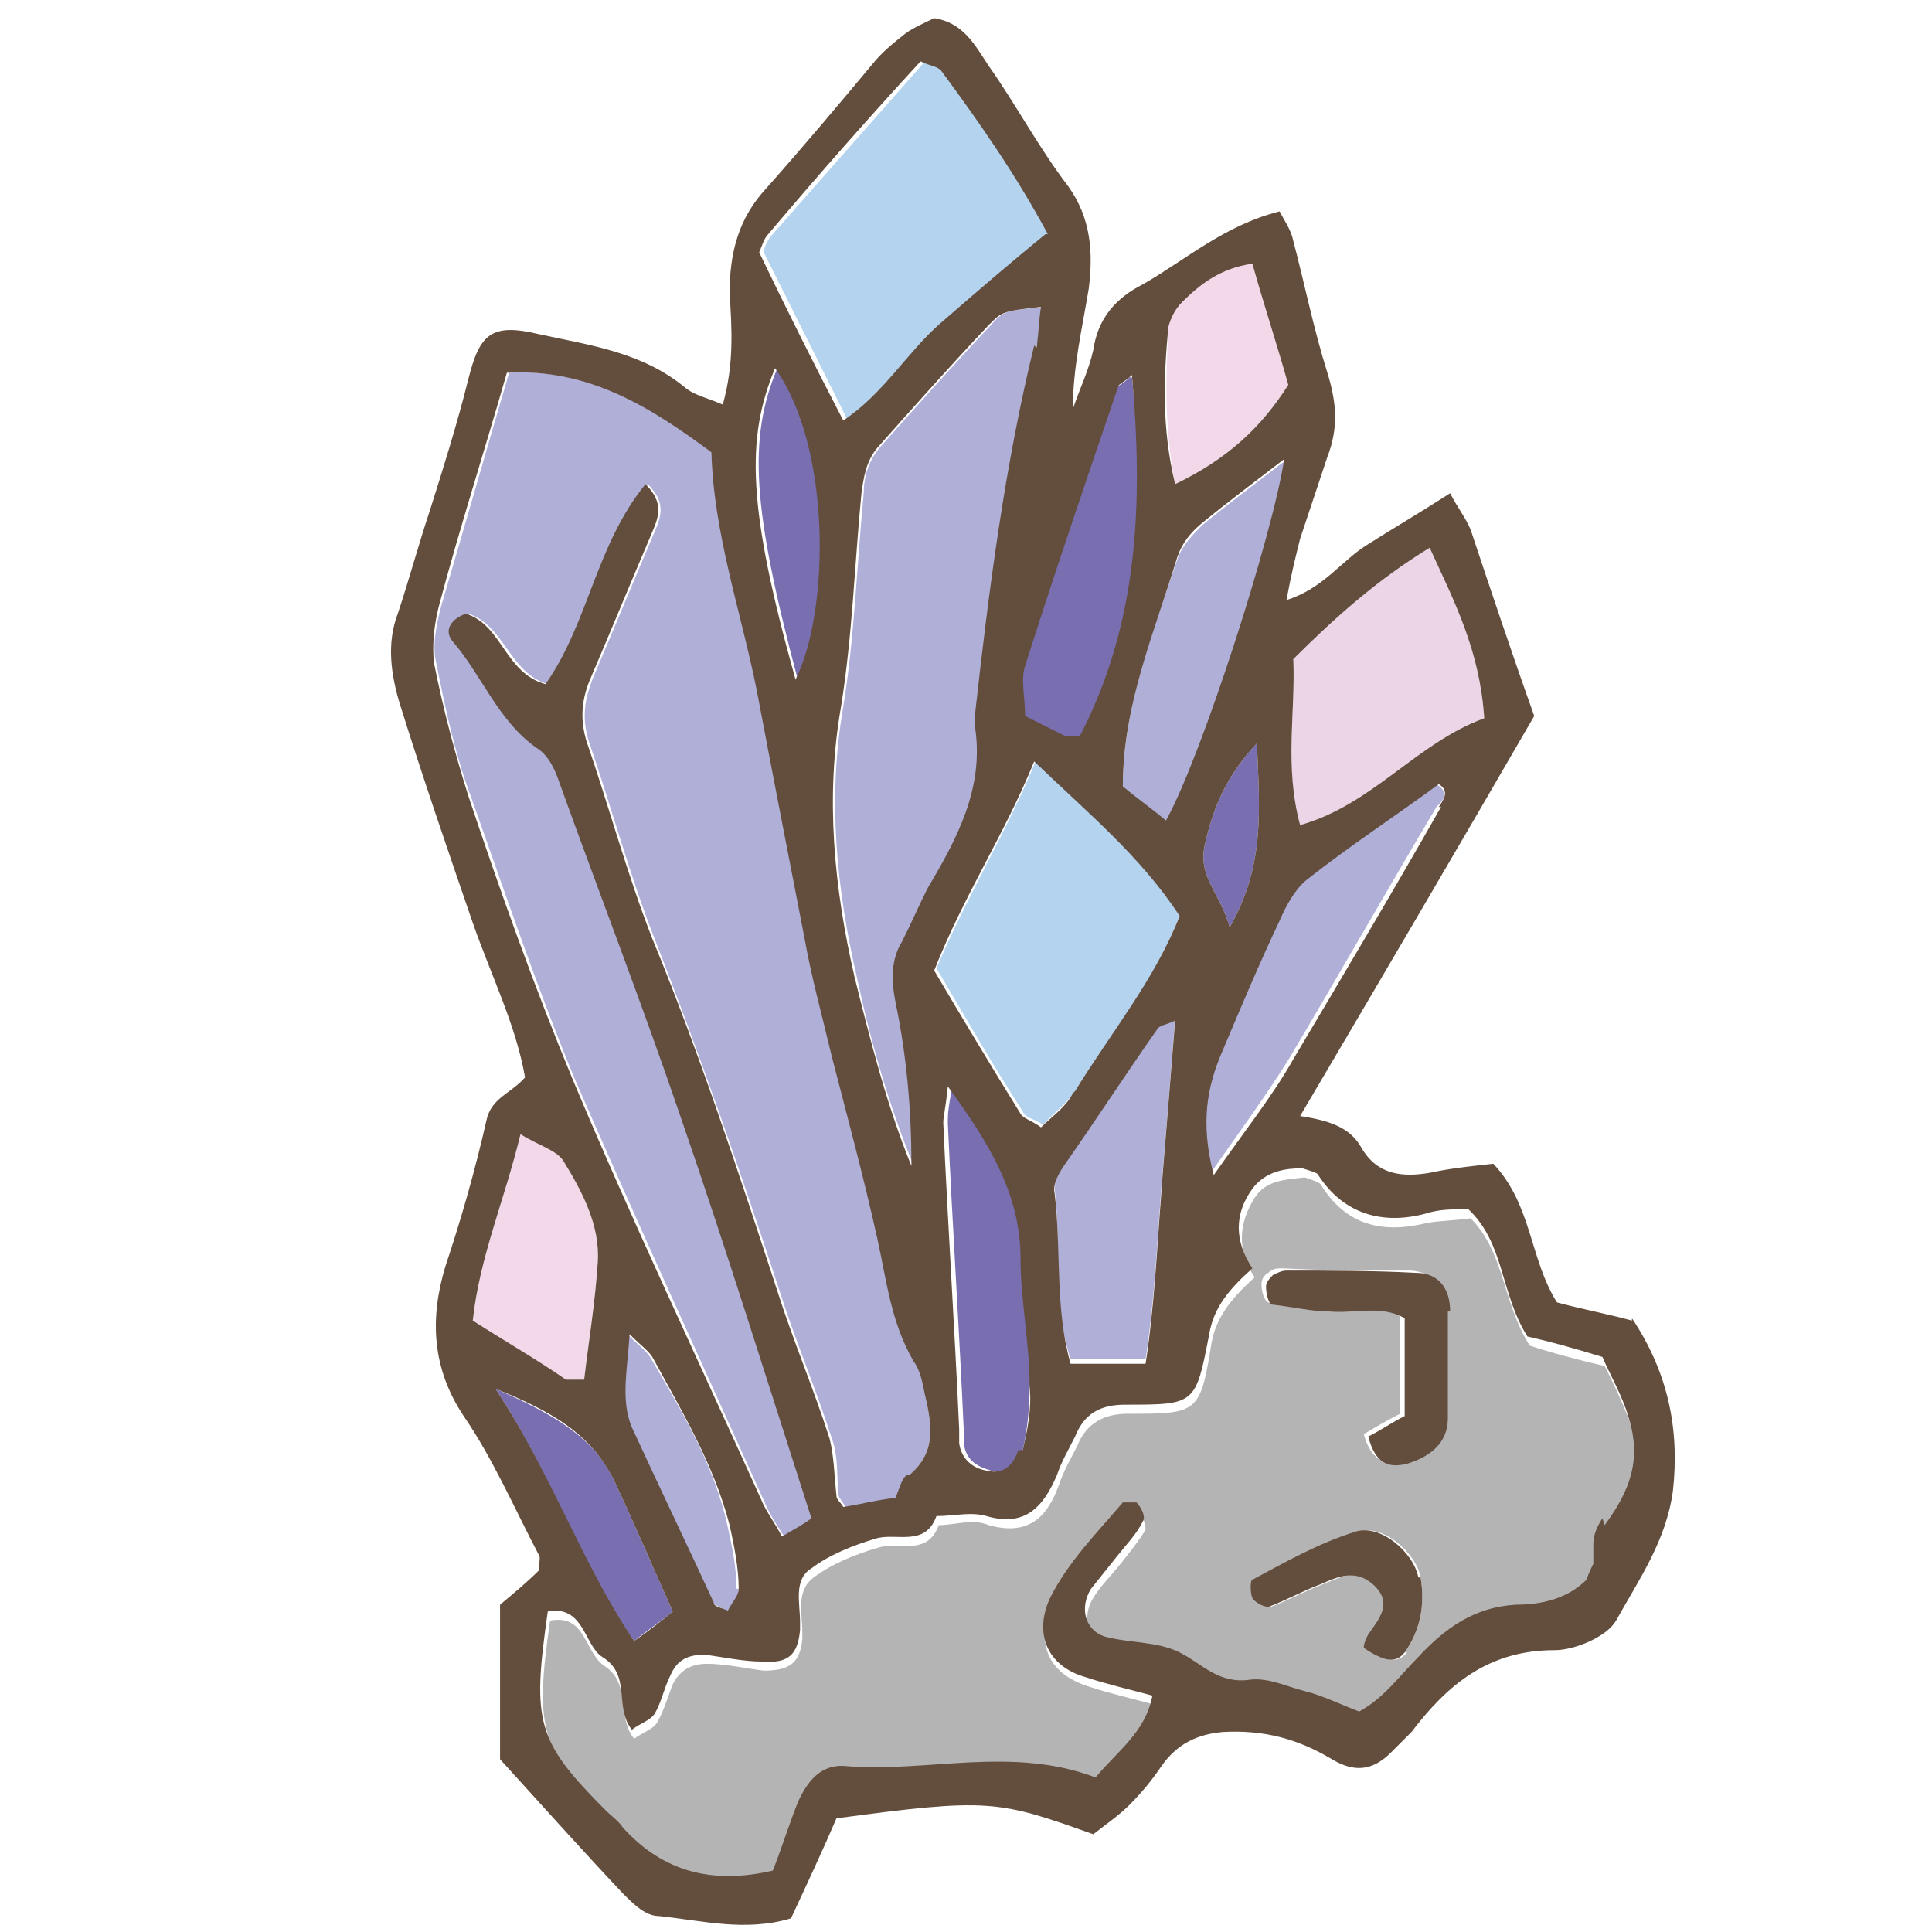 <?xml version="1.0" encoding="UTF-8"?>
<svg id="_レイヤー_1" data-name="レイヤー_1" xmlns="http://www.w3.org/2000/svg" version="1.1" viewBox="0 0 85 85">
  <!-- Generator: Adobe Illustrator 29.5.1, SVG Export Plug-In . SVG Version: 2.1.0 Build 141)  -->
  <defs>
    <style>
      .st0 {
        fill: #f2d8e8;
      }

      .st1 {
        fill: #afafd7;
      }

      .st2 {
        fill: #ecd5e7;
      }

      .st3 {
        fill: #634d3d;
      }

      .st4 {
        fill: #b5b4b5;
      }

      .st5 {
        fill: #796eb0;
      }

      .st6 {
        fill: #b4d3ef;
      }
    </style>
  </defs>
  <path class="st4" d="M71.5,62c.8,1.9.5,3.3-.9,5.2-.2.3-.3.7-.4,1.1,0,.3,0,.6,0,.9,0,.2-.1.4-.3.7-.8.7-2,1-3.1,1.1-1.8,0-3.2,1-4.3,2.3-.8.8-1.5,1.8-2.6,2.4-.8-.3-1.6-.6-2.4-.9-.8-.2-1.7-.6-2.4-.5-1.4.2-2.1-.7-3.1-1.2-1-.5-2.3-.4-3.3-.7-.9-.3-1.1-1.3-.6-2.1.3-.5.8-1,1.2-1.5.4-.5.8-1,1.1-1.5,0-.2-.1-.6-.3-.8,0,0-.5,0-.6,0-1.1,1.4-2.4,2.7-3.2,4.2-.7,1.5-.3,2.9,1.6,3.5.9.3,1.8.5,2.9.8-.3,1.6-1.5,2.4-2.5,3.6-3.6-1.5-7.3-.3-11-.5-1.1,0-1.7.7-2.1,1.6-.4.9-.7,2-1.1,3-2.6.6-4.8,0-6.6-1.9-.2-.2-.4-.4-.7-.7-3-3.2-3.3-3.9-2.6-8.8,1.6-.3,1.5,1.4,2.4,2,1.2.8.5,2.2,1.3,3.2.4-.3.8-.4,1-.7.3-.5.5-1.2.7-1.7.3-.6.8-.9,1.5-.9.8,0,1.7.2,2.5.3,1.1,0,1.6-.3,1.7-1.4,0-.1,0-.2,0-.3,0-.8-.3-1.8.5-2.4.8-.6,1.8-1,2.8-1.3.9-.3,2.2.4,2.7-1,.7,0,1.5-.3,2.2,0,1.8.5,2.6-.4,3.1-1.8.2-.6.5-1.1.8-1.7.4-1,1.2-1.4,2.2-1.4,3.1,0,3.2,0,3.7-3.1.2-1.2,1-2.1,1.9-2.9-.8-1.2-.7-2.4,0-3.5.5-.8,1.4-.8,2.2-.9.3.1.6.2.7.3,1.1,1.8,2.7,2.2,4.7,1.7.6-.1,1.2-.1,1.9-.2,1.5,1.5,1.4,3.7,2.6,5.6.9.3,2,.6,3.3.9.3.6.7,1.4,1,2.2ZM63.6,62.3c.1-1.6,0-3.1,0-4.7,0-1-.5-1.6-1.5-1.7-1.9,0-3.8,0-5.7-.1-.2,0-.4,0-.6.2-.2.1-.3.3-.3.5,0,.3.1.7.3.8.8.2,1.6.3,2.5.3,1.1,0,2.3-.4,3.3.3v4.3c-.6.3-1.1.6-1.6.9.3,1.1.9,1.4,1.7,1.2,1-.3,1.7-.9,1.8-2ZM61.8,72.7c.7-1,.9-2.1.7-3.3-.2-1.1-1.7-2.4-2.8-2-1.6.5-3,1.4-4.5,2.1-.1,0-.1.6,0,.8.1.2.6.5.7.4.8-.3,1.5-.7,2.3-1,.8-.3,1.6-.8,2.3,0,.8.8.2,1.5-.2,2.2-.1.2-.2.4-.2.6.9.6,1.4.7,1.8.2Z"/>
  <path class="st0" d="M24.8,51.1c.8,1.3,1.6,2.8,1.5,4.4-.1,1.7-.4,3.5-.6,5.2-.4,0-.6,0-.8,0-1.3-.8-2.7-1.7-4.1-2.6.3-2.8,1.4-5.3,2.1-8.2.8.4,1.6.7,1.9,1.2Z"/>
  <path class="st1" d="M32.5,69.9c0,.3-.3.7-.5,1-.3-.2-.6-.3-.7-.4-1.2-2.6-2.5-5.1-3.6-7.7-.5-1.2-.2-2.5-.1-4.1.5.5.8.7,1,1,1.4,2.4,2.8,4.7,3.4,7.4.2.9.4,1.8.4,2.8Z"/>
  <path class="st5" d="M55.3,32.7c.1,2.8.4,5.3-1.2,8.1-.4-1.5-1.4-2.2-1.1-3.6.4-1.8,1-3.1,2.3-4.5Z"/>
  <path class="st5" d="M29.6,70.9c-.6.5-1.1.8-1.7,1.3-2.4-3.4-3.6-7.3-6.1-11.1,2.5,1.1,4.3,2.1,5.2,4,.9,1.9,1.7,3.8,2.6,5.8Z"/>
  <path class="st5" d="M34.2,16.2c2.4,3.5,2.3,10.7.9,13.7-2-7.5-2.2-10.6-.9-13.7Z"/>
  <path class="st5" d="M45.3,61c0,.9-.1,1.9-.3,2.8-.2.6-.6,1.1-1.4.9-.7-.2-1.1-.5-1.2-1.2,0-.2,0-.4,0-.6-.2-4.5-.5-9-.7-13.5,0-.3,0-.6.2-1.6,1.9,2.7,3.1,4.9,3.2,7.6,0,1.9.4,3.8.4,5.6Z"/>
  <path class="st5" d="M49.8,16.6c.6,5.6.3,10.9-2.3,15.9-.3,0-.5,0-.7,0-.6-.3-1.1-.6-1.8-.9,0-.7-.2-1.5,0-2.2,1.3-4.1,2.7-8.2,4.1-12.3,0-.1.3-.2.6-.5Z"/>
  <path class="st1" d="M56.5,20.3c-.4,3.3-3.6,13-5.2,15.9-.7-.5-1.3-1-1.9-1.5,0-3.6,1.3-6.8,2.4-10.1.2-.6.7-1.1,1.1-1.5,1.1-.9,2.3-1.8,3.6-2.8Z"/>
  <path class="st2" d="M62.9,24.1c1.1,2.3,2.2,4.5,2.4,7.5-3,1.1-4.9,3.8-8.1,4.7-.7-2.5-.2-4.9-.3-7.3,1.8-1.8,3.7-3.5,6-4.9Z"/>
  <path class="st0" d="M55.1,11.5c.6,1.8,1.1,3.6,1.6,5.4-1.2,1.9-2.7,3.3-5,4.4-.5-2.6-.4-4.8-.3-6.9,0-.4.3-.8.6-1.1.8-.8,1.7-1.6,3.1-1.7Z"/>
  <path class="st6" d="M51.9,40.3c-1.1,2.8-3,5.2-4.6,7.7-.4.6-1,1-1.4,1.5-.4-.3-.8-.3-.9-.6-1.3-2-2.5-4.1-3.8-6.3,1.4-3.3,3.1-6,4.4-9.2,2.4,2.3,4.7,4.2,6.4,6.8Z"/>
  <path class="st1" d="M40.7,61.4c.3,1.3.5,2.5-.7,3.5-.2.2-.3.6-.5,1-.9.2-1.6.3-2.3.4-.1-.2-.3-.4-.3-.5-.1-.8,0-1.7-.3-2.5-.7-2.2-1.6-4.3-2.3-6.5-1.7-5.2-3.5-10.4-5.5-15.5-1.1-2.8-1.9-5.8-2.9-8.7-.3-1-.2-1.8.2-2.8.9-2.1,1.8-4.3,2.7-6.4.3-.7.5-1.3-.3-2.1-2.2,2.6-2.5,6.1-4.4,8.8-1.7-.5-1.9-2.6-3.5-3.1-.6.2-1,.7-.6,1.2,1.3,1.5,2,3.4,3.7,4.7.5.3.7,1,1,1.5,1.8,4.9,3.7,9.9,5.4,14.9,2,5.8,3.8,11.6,5.7,17.5-.4.3-.8.5-1.3.8-.4-.6-.7-1.1-.9-1.6-2.8-6.2-5.6-12.3-8.3-18.5-1.7-4.1-3.1-8.3-4.6-12.5-.7-1.9-1.1-3.8-1.5-5.8-.2-.8,0-1.7.2-2.5,1-3.4,2-6.9,3-10.3,3.6-.2,6.3,1.5,9,3.5.1,3.6,1.3,7,2,10.5.7,3.6,1.4,7.2,2.1,10.9.4,1.8.8,3.5,1.2,5.2.7,2.7,1.4,5.3,2,8,.4,1.8.6,3.7,1.6,5.4.3.4.4,1,.5,1.5Z"/>
  <path class="st1" d="M45.8,13.4c0,.6,0,1.3-.2,1.8-1.3,5.3-2,10.8-2.6,16.2,0,.2,0,.4,0,.6.4,2.7-.8,4.9-2.1,7.1-.4.7-.8,1.5-1.1,2.3-.4.9-.5,1.7-.3,2.7.5,2.4.6,4.8.7,7.2-1.1-2.7-1.9-5.5-2.5-8.3-.9-3.9-1.3-7.9-.6-11.9.5-3.1.6-6.3.9-9.4,0-.7.2-1.4.7-2,1.6-1.8,3.2-3.6,4.9-5.4.6-.7.7-.6,2.3-.8Z"/>
  <path class="st1" d="M51.7,44.8c-.2,2.6-.4,5-.6,7.4-.2,2.5-.3,5-.7,7.6h-3.3c-.8-2.5-.4-5-.7-7.5,0-.4.2-.8.4-1.2,1.3-2,2.7-4,4.1-6,0-.1.3-.2.8-.4Z"/>
  <path class="st1" d="M63.2,34.5c.6.4.3.7,0,1-2.2,3.7-4.3,7.4-6.5,11.1-1,1.6-2.1,3.1-3.5,5.1-.5-2.3-.2-3.9.4-5.5.8-1.9,1.6-3.9,2.5-5.7.3-.6.7-1.3,1.2-1.8,1.9-1.5,3.9-2.8,5.8-4.2Z"/>
  <path class="st6" d="M41.5,3.1c1.7,2.3,3.3,4.6,4.7,7.2-1.6,1.3-3.1,2.6-4.6,3.9-1.5,1.3-2.4,3.1-4.3,4.3-1.3-2.6-2.5-5-3.7-7.4,0-.2.2-.6.4-.8,2.2-2.5,4.4-5,6.7-7.6.3.1.7.2.9.4Z"/>
  <path class="st3" d="M71.8,58c1.6,2.4,2.1,4.9,1.8,7.6-.3,2.2-1.5,3.9-2.5,5.7-.4.7-1.8,1.3-2.7,1.3-2.9,0-4.7,1.5-6.3,3.6-.3.3-.6.6-.9.9-.8.8-1.6.9-2.6.3-1.5-.9-3-1.3-4.8-1.2-1.1.1-2,.5-2.7,1.5-.4.6-.9,1.2-1.4,1.7-.5.5-1.1.9-1.6,1.3-4.2-1.5-4.6-1.6-11.3-.7-.6,1.4-1.3,2.9-2,4.4-2,.6-3.9.1-5.8-.1-.6,0-1.1-.5-1.6-1-1.7-1.8-3.4-3.7-5.4-5.9v-6.8c.6-.5,1.2-1,1.7-1.5,0-.3.1-.6,0-.7-1.1-2.1-2-4.2-3.3-6.1-1.4-2.1-1.5-4.3-.8-6.6.7-2.1,1.3-4.2,1.8-6.4.2-1,1.1-1.2,1.7-1.9-.4-2.3-1.5-4.5-2.3-6.8-1.1-3.2-2.2-6.4-3.2-9.6-.4-1.3-.6-2.7-.1-4,.5-1.5.9-3,1.4-4.5.6-1.9,1.2-3.8,1.7-5.8.5-2,1-2.5,3.1-2,2.3.5,4.6.8,6.5,2.4.4.3.9.4,1.6.7.5-1.8.4-3.3.3-4.9,0-1.8.4-3.3,1.6-4.6,1.6-1.8,3.2-3.7,4.7-5.5.4-.5.9-.9,1.4-1.3.4-.3.9-.5,1.3-.7,1.3.2,1.8,1.2,2.4,2.1,1.2,1.7,2.2,3.6,3.5,5.3,1,1.4,1.1,2.9.9,4.5-.3,1.8-.7,3.5-.7,5.3.3-.9.7-1.7.9-2.6.2-1.4,1-2.3,2.2-2.9,1.9-1.1,3.6-2.6,6-3.2.2.4.5.8.6,1.3.5,1.9.9,3.9,1.5,5.8.4,1.3.5,2.4,0,3.7-.4,1.2-.8,2.4-1.2,3.6-.2.8-.4,1.6-.6,2.7,1.6-.5,2.4-1.7,3.5-2.4,1.1-.7,2.3-1.4,3.7-2.3.3.6.7,1.1.9,1.6.9,2.7,1.8,5.4,2.8,8.2-3.3,5.7-6.7,11.5-10.3,17.6,1.3.2,2.2.5,2.7,1.4.7,1.2,1.8,1.3,3,1.1.9-.2,1.9-.3,2.8-.4,1.7,1.8,1.6,4.2,2.8,6.1,1.1.3,2.2.5,3.3.8ZM70.6,67.1c1.4-1.9,1.6-3.3.9-5.2-.3-.8-.7-1.5-1-2.2-1.3-.4-2.4-.7-3.3-.9-1.2-1.9-1-4.1-2.6-5.6-.7,0-1.3,0-1.9.2-1.9.5-3.6,0-4.7-1.7,0-.1-.4-.2-.7-.3-.7,0-1.6.1-2.2.9-.8,1.1-.8,2.3,0,3.5-1,.9-1.7,1.7-1.9,2.9-.6,3.1-.6,3.1-3.7,3.1-1.1,0-1.8.4-2.2,1.4-.3.6-.6,1.1-.8,1.7-.6,1.4-1.4,2.3-3.1,1.8-.7-.2-1.4,0-2.2,0-.5,1.4-1.8.7-2.7,1-1,.3-2,.7-2.8,1.3-.8.5-.5,1.5-.5,2.4,0,.1,0,.2,0,.3-.1,1.1-.5,1.5-1.7,1.4-.8,0-1.7-.2-2.5-.3-.7,0-1.2.2-1.5.9-.3.6-.4,1.2-.7,1.7-.2.3-.6.4-1,.7-.8-1,0-2.4-1.3-3.2-.8-.5-.8-2.3-2.4-2-.7,4.9-.5,5.7,2.6,8.8.2.2.5.4.7.7,1.8,2,4,2.5,6.6,1.9.4-1,.7-2,1.1-3,.4-.9,1-1.7,2.1-1.6,3.6.3,7.3-.9,11,.5,1-1.2,2.2-2,2.5-3.6-1.1-.3-2-.5-2.9-.8-1.8-.5-2.3-2-1.6-3.5.8-1.6,2.1-2.9,3.2-4.2,0,0,.5,0,.6,0,.2.2.4.6.3.8-.3.6-.7,1-1.1,1.5-.4.5-.8,1-1.2,1.5-.5.8-.3,1.8.6,2.1,1.1.3,2.3.2,3.3.7,1,.5,1.7,1.4,3.1,1.2.8-.1,1.6.3,2.4.5.8.2,1.6.6,2.4.9,1.1-.6,1.8-1.6,2.6-2.4,1.2-1.3,2.5-2.2,4.3-2.3,1.2,0,2.3-.3,3.1-1.1.1-.3.2-.5.3-.7,0-.3,0-.6,0-.9,0-.4.2-.8.4-1.1ZM65.3,31.6c-.2-3-1.3-5.1-2.4-7.5-2.3,1.4-4.2,3.1-6,4.9.1,2.4-.4,4.7.3,7.3,3.2-.9,5.1-3.6,8.1-4.7ZM63.3,35.5c.2-.3.5-.7,0-1-1.9,1.4-3.9,2.7-5.8,4.2-.5.4-.9,1.1-1.2,1.8-.9,1.9-1.7,3.8-2.5,5.7-.7,1.6-1,3.2-.4,5.5,1.4-2,2.6-3.5,3.5-5.1,2.2-3.7,4.4-7.4,6.5-11.1ZM56.7,17c-.5-1.8-1.1-3.6-1.6-5.4-1.4.2-2.3.9-3.1,1.7-.3.3-.5.7-.6,1.1-.2,2.2-.3,4.4.3,6.9,2.3-1.1,3.8-2.5,5-4.4ZM54.1,40.8c1.6-2.8,1.3-5.3,1.2-8.1-1.3,1.4-1.9,2.7-2.3,4.5-.3,1.4.7,2.1,1.1,3.6ZM51.3,36.1c1.6-2.9,4.7-12.6,5.2-15.9-1.3,1-2.5,1.9-3.6,2.8-.5.4-.9.9-1.1,1.5-1,3.3-2.4,6.5-2.4,10.1.6.5,1.3,1,1.9,1.5ZM51.1,52.3c.2-2.4.4-4.9.6-7.4-.4.2-.7.2-.8.4-1.4,2-2.7,4-4.1,6-.2.3-.5.8-.4,1.2.3,2.5,0,5,.7,7.5h3.3c.4-2.6.5-5.1.7-7.6ZM47.3,48c1.6-2.6,3.5-4.9,4.6-7.7-1.7-2.6-4-4.5-6.4-6.8-1.3,3.2-3.1,5.9-4.4,9.2,1.3,2.2,2.5,4.2,3.8,6.3.1.2.5.3.9.6.5-.5,1.1-.9,1.4-1.5ZM47.5,32.4c2.6-5,2.8-10.3,2.3-15.9-.3.3-.6.4-.6.5-1.4,4.1-2.8,8.2-4.1,12.3-.2.6,0,1.4,0,2.2.6.3,1.2.6,1.8.9.2,0,.4,0,.7,0ZM45.6,15.3c.1-.6.1-1.2.2-1.8-1.7.2-1.7.2-2.3.8-1.7,1.8-3.3,3.6-4.9,5.4-.5.6-.6,1.3-.7,2-.3,3.1-.4,6.3-.9,9.4-.7,4-.3,8,.6,11.9.7,2.8,1.4,5.6,2.5,8.3,0-2.4-.2-4.8-.7-7.2-.2-1-.2-1.9.3-2.7.4-.8.7-1.5,1.1-2.3,1.3-2.2,2.5-4.4,2.1-7.1,0-.2,0-.4,0-.6.6-5.4,1.3-10.9,2.6-16.2ZM45,63.8c.2-.9.4-1.8.3-2.8,0-1.9-.4-3.8-.4-5.6,0-2.8-1.3-5-3.2-7.6-.1,1-.2,1.3-.2,1.6.2,4.5.5,9,.7,13.5,0,.2,0,.4,0,.6.1.7.6,1.1,1.2,1.2.8.2,1.2-.3,1.4-.9ZM46.1,10.3c-1.4-2.6-3-4.9-4.7-7.2-.2-.2-.5-.2-.9-.4-2.3,2.5-4.5,5-6.7,7.6-.2.2-.3.6-.4.8,1.2,2.5,2.4,4.9,3.7,7.4,1.8-1.2,2.8-3,4.3-4.3,1.5-1.3,3-2.6,4.6-3.9ZM40,64.9c1.2-1,1-2.2.7-3.5-.1-.5-.2-1.1-.5-1.5-1-1.7-1.2-3.6-1.6-5.4-.6-2.7-1.3-5.3-2-8-.4-1.7-.9-3.5-1.2-5.2-.7-3.6-1.4-7.2-2.1-10.9-.7-3.5-1.9-6.9-2-10.5-2.7-2-5.4-3.7-9-3.5-1,3.5-2.1,6.9-3,10.3-.2.8-.3,1.7-.2,2.5.4,2,.9,3.9,1.5,5.8,1.4,4.2,2.9,8.4,4.6,12.5,2.6,6.2,5.5,12.3,8.3,18.5.2.5.6,1,.9,1.6.5-.3.9-.5,1.3-.8-1.9-5.9-3.7-11.7-5.7-17.5-1.7-5-3.6-9.9-5.4-14.9-.2-.6-.5-1.2-1-1.5-1.7-1.2-2.4-3.2-3.7-4.7-.4-.5,0-1,.6-1.2,1.6.5,1.7,2.6,3.5,3.1,1.9-2.7,2.2-6.1,4.4-8.8.8.8.6,1.4.3,2.1-.9,2.1-1.8,4.3-2.7,6.4-.4.9-.5,1.8-.2,2.8,1,2.9,1.8,5.9,2.9,8.7,2.1,5.1,3.8,10.3,5.5,15.5.7,2.2,1.6,4.3,2.3,6.5.2.8.2,1.6.3,2.5,0,.2.2.3.3.5.7-.1,1.4-.3,2.3-.4.2-.5.3-.9.5-1ZM35,29.9c1.5-3,1.6-10.2-.9-13.7-1.3,3.1-1.2,6.2.9,13.7ZM32,70.9c.2-.4.5-.7.5-1,0-.9-.2-1.9-.4-2.8-.7-2.7-2.1-5-3.4-7.4-.2-.3-.5-.5-1-1-.1,1.6-.4,2.9.1,4.1,1.2,2.6,2.4,5.1,3.6,7.7,0,.2.3.2.7.4ZM27.9,72.2c.7-.5,1.1-.8,1.7-1.3-.9-2-1.7-3.9-2.6-5.8-1-2-2.7-3-5.2-4,2.5,3.8,3.8,7.7,6.1,11.1ZM26.3,55.5c.1-1.6-.7-3.1-1.5-4.4-.3-.5-1.1-.7-1.9-1.2-.7,2.9-1.8,5.4-2.1,8.2,1.4.9,2.8,1.7,4.1,2.6.2,0,.4,0,.8,0,.2-1.7.5-3.5.6-5.2Z"/>
  <path class="st3" d="M63.7,57.7c0,1.6,0,3.1,0,4.7,0,1.1-.8,1.7-1.8,2-.8.2-1.4,0-1.7-1.2.6-.3,1-.6,1.6-.9v-4.3c-1-.6-2.2-.2-3.3-.3-.8,0-1.6-.2-2.5-.3-.2,0-.3-.5-.3-.8,0-.2.2-.4.3-.5.2-.1.4-.2.6-.2,1.9,0,3.8,0,5.7.1,1,0,1.5.7,1.5,1.7Z"/>
  <path class="st3" d="M62.5,69.4c.2,1.2,0,2.3-.7,3.3-.4.5-.9.4-1.8-.2,0-.2.1-.4.2-.6.5-.7,1.1-1.4.2-2.2-.8-.7-1.6-.3-2.3,0-.8.3-1.5.7-2.3,1-.2,0-.6-.2-.7-.4-.1-.2-.1-.8,0-.8,1.5-.8,2.9-1.6,4.5-2.1,1.1-.4,2.6.9,2.8,2Z"/>
</svg>